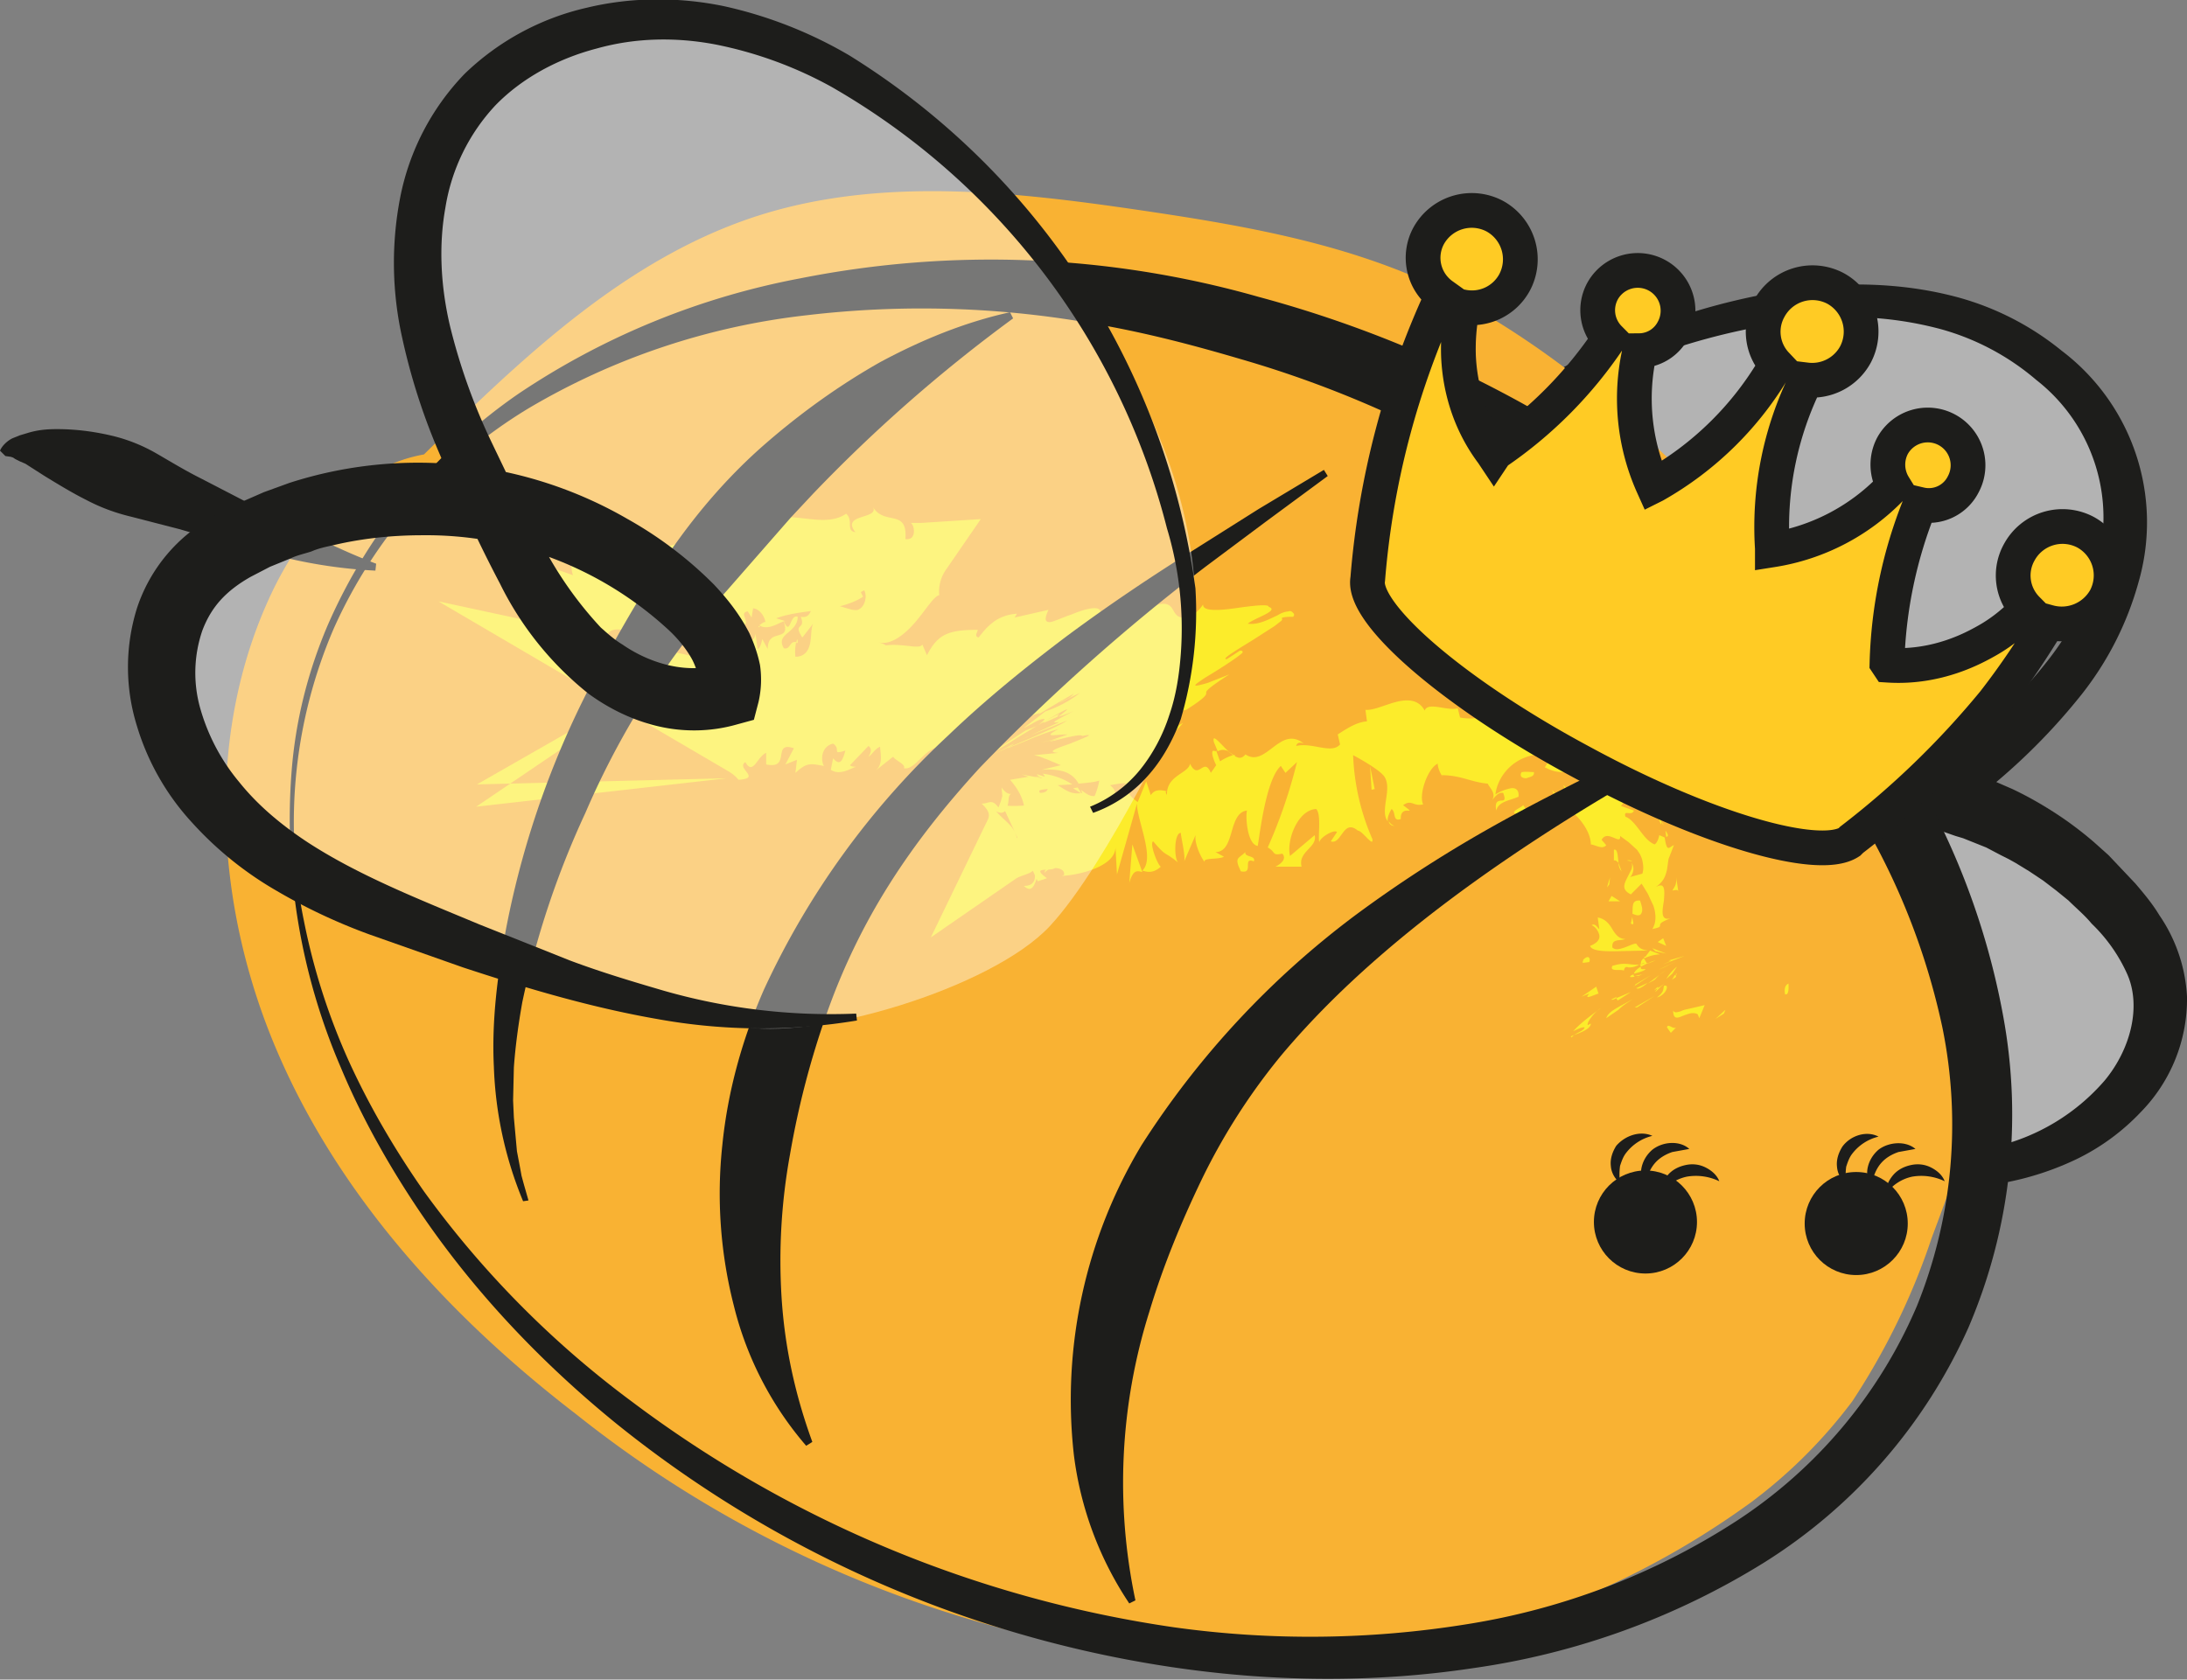 <svg xmlns="http://www.w3.org/2000/svg" xml:space="preserve" width="284.3" height="218.4" style="enable-background:new 0 0 284.3 218.4"><rect width="100%" height="100%" fill="#808080" stroke="none"/><style>.st0{opacity:.4;fill:#fff}.st1{fill:#1d1d1b}.st3{fill:#fcec2b}</style><path d="M247.1 151.8s37.7 1 33.3-24.6c-4.4-25.5-28.5-27-28.5-27s45.5-39.6 11.9-56.4S189 61.5 189 61.5l58.1 90.3z" class="st0"/><path d="M172.4 105.1a16 16 0 0 1-3.9-6.8c-.7-2.5-.8-5.2-.6-7.8.3-2.6.9-5.1 1.8-7.6.9-2.4 2-4.8 3.3-7 1.3-2.2 2.9-4.3 4.5-6.4a95 95 0 0 1 16.8-16 87.2 87.2 0 0 1 43.3-16.4c5.3-.3 10.6 0 15.9 1.3a36.6 36.6 0 0 1 14.5 7.2 28 28 0 0 1 10 30.1 41.2 41.2 0 0 1-7.4 14.6 80 80 0 0 1-11.1 11.4l-6 4.9-6.1 4.8a37.6 37.6 0 0 1-15.2 7.2c-2.9.5-6 .5-9.1-.1-3.1-.6-6.1-2.1-8.6-4.3l-1.7-1.5.5-2.3a14 14 0 0 1 1.3-3.4c.6-1 1.4-1.9 2.1-2.7 1.6-1.5 3.3-2.5 5-3.3a26 26 0 0 1 5.1-1.8c.8-.2 1.6-.5 2.5-.6l2.5-.5c3.4-.5 6.8-.8 10.2-.5 1.7 0 3.4.3 5.1.5l2.5.5c.8.2 1.7.3 2.5.6l2.4.7 2.4.8 1.2.4 1.2.5 2.3 1a47.3 47.3 0 0 1 10.6 6.9l1.9 1.7 3.5 3.7c1.1 1.3 2.2 2.6 3.1 4.1a20.6 20.6 0 0 1 3.6 10.6 21 21 0 0 1-6 15 28.7 28.7 0 0 1-8.3 6.1 37.7 37.7 0 0 1-9.5 3.1c-6.5 1.1-13 .7-19.2 0l-4.7-.6-4.6-.8-9.2-1.6.1-.8c6.2.2 12.4.6 18.6.7 6.2.1 12.3-.1 17.9-1.6a26.9 26.9 0 0 0 14.2-8.6c3.4-4.1 4.8-9.7 2.9-13.9a21 21 0 0 0-4.6-6.5c-.9-1.1-2-2-3-3l-1.6-1.3-1.7-1.3-1.8-1.2-1.8-1.1-.9-.5-1-.5-1.9-1-2-.8-1-.4-1-.3-2-.7-2.1-.5-2.1-.5-2.1-.4a39.4 39.4 0 0 0-12.6 0l-2.1.4-2 .5c-1.4.3-2.6.7-3.8 1.2-1.1.5-2.1 1.1-2.8 1.7l-.8.9-.4.9-1.2-3.9c2.5 2.5 6.7 3.5 10.9 2.9 1.1-.1 2.1-.4 3.1-.7a42.4 42.4 0 0 0 9.2-4.8l6-4.5 5.9-4.6c3.9-3.1 7.5-6.4 10.5-10.2 3-3.7 5.3-7.9 6.6-12.3a22.7 22.7 0 0 0-7.7-24.7 32.3 32.3 0 0 0-12.4-6.6 46.2 46.2 0 0 0-14.4-1.5 85.5 85.5 0 0 0-63.1 35.4 41.2 41.2 0 0 0-5.4 13.8 23 23 0 0 0 .2 7.4 15 15 0 0 0 3.4 6.5l-.6.7z" class="st1"/><path d="M54.8 59.4c13-12.8 26.6-25.9 43.9-31.4 15.8-5 32.9-3.1 49.3-.7 12.9 1.9 25.9 4.1 37.7 9.5a117.5 117.5 0 0 1 29.9 21.6C222.7 65 229.6 72 235 80c5.5 8.1 9.5 17.1 13.4 26.1 4.7 11.2 9.3 23 8.2 35.1-.6 6.8-3.1 13.4-5.5 19.8a90.4 90.4 0 0 1-10.3 21.2 65 65 0 0 1-13.1 13.1 110 110 0 0 1-77.7 20.3 151 151 0 0 1-75.1-31.7c-16.4-12.6-30.9-28.4-39-47.5s-9.3-41.6-.2-60.1c4.1-8.2 10.9-16 20-17.3" style="fill:#f9b233"/><path d="M232.1 129.3c.5.1.4-1.1.4-1.4-.8.3-.4 1.7-.4 1.4zM224.1 131.8l.2-.5-1.3 1.2zM217.5 131.4c0 1.1.5 1 1 .8l.5-.2.6-.2c.4-.1.8-.1 1.1.1l.2.5.7-1.7-2.6.6-.3.1-.2.1-.4.1c-.3.1-.5 0-.6-.2zM217.7 126.8c-.4.8-.6.7.1.3l.1-.2-.2-.1z" class="st3"/><path d="M217.8 126.9c.2-.1.2-.7 0 0zM216.6 127.3l.8-.7.6-.9c-.4.3-.9.8-1.4 1.6zM215 128.8l.5-.3c.1-.2.1-.3-.5.3zM216.4 127.9l-.9.6c-.2.3-.8 1 .4-.2l.5-.4zM216.3 128.2c-.1.5 0 .8-.9 1.5 1.2-.3 1.7-1.8.9-1.5zM216.7 133.6l.5.7.7-.7c-.4.3-1.1-.6-1.2 0zM216.5 126.2l-2.3 1.7.9-.5c.3-.3.5-.6 1.4-1.2zM214.2 127.8l-1.5.7c.3.2.9-.2 1.5-.7zM212.8 131l2.3-1.5-2.6 1.5h.3zM216.3 125.8l1.6-.8-2.3 1.1.7-.3zM216.2 125.4l2.8-1.1-2.1.6c.5 0 .4 0-.7.5zM215.8 125.1l1.2-.2-1.2.2zM212.5 128.2l2.1-1.4-2 1.2-.1.2zM212.5 128l.3-.4-.3.4zM212.5 128.2c-.2.1-.2.2 0 0zM212.3 129.9l-2 1.1c-.7.4-1.3.8-1.5 1.4l1.6-1.1c.5-.5 1.1-.9 1.9-1.4zM210.1 129.8l.2.3 1.7-1.1-1.9.8zM209.4 130h.3l.4-.2v-.1l.1-.1-.8.4zM213.9 126c-.7.1-.6-.1-.6-.3-.5.3-.8.6-.9.9.5-.1 1.5-.4 1.5-.6zM213.1 127c-.1 0-.1 0 0 0-.3.1-.3.2 0 0zM214.5 123.6h-.3.3zM212.1 126.8c-.4.3-.1.3.4.2-.1-.1-.2-.2-.1-.3l-.3.1zM215.2 124.9a3 3 0 0 0-1 .4l1-.4zM213.5 126.7s.1 0 0 0c.5-.2.3-.1 0 0zM213.5 126.7l-1 .2h.5l.5-.2zM206.9 120.3c.5.2.9.8 1 1.3.1.5-.2 1-1.2 1.4.2.6 1.5.7 3 .7l4.5-.1c-.5-.1-1-.1-1.5-.9-.4 0-.9.3-1.5.5s-1.2.4-1.6 0c-.1-1.2.9-.8 1.7-1.1-.8 0-1.2-.5-1.6-1.1-.4-.7-.9-1.5-2-1.7l.2 1.5c-.2-.1-.5-.8-1-.5zM213.7 124.4l.1.2a5 5 0 0 1 2-.5l-1.3-.5-.6.8h-.2zM213.3 125.4c-1.5.2-1.8-.4-3.7.2-.4.8 1 .4 1.5.6.1-.5.3-.5.6-.4.3 0 .8 0 1.4-.4.2.1.2.2.2.3l1-.5h-.1c-.2.1-.3.1-.2 0l-.7.2c.5-.3.4-.1.6-.1h.2l-.4-.7c-.3.2-.4.4-.4.8zM204.3 134.9l.3-.3c-.3.1-.5.2-.3.3zM204.5 134.1c.4-.2 1.2-.6 1.5-.5-.1.4-.8.6-1.4 1 .8-.3 2.2-.8 2.2-1.5l-.4.2c-.1-.2.2-.7.6-1.2.4-.5.9-.9 1.1-1-1.5 1.1-2.6 1.9-3.6 3zM207.8 129.2l-.3-.9-1.9 1.3 1-.4c-.8.9.5.2 1.2 0zM215.2 123.7l1.4.3-1.8-.7.4.4zM215.5 122.5l1.1.5-.4-1zM132.6 93.7l-.7.5.7-.5zM134 93.7l1.1-.8-1.1.8zM159.7 97.7c-1-.9-2.2-2.5-1.9-1.2l.5 1.2c.5-.3 1-.2 1.4 0zM140.1 102.4l-.6.1 1.1.7-.5-.8zM133.8 100.8l1.5-.2-1.5.2zM122.7 97.3l-.3 1.5c1-.3.4-.9.3-1.5zM198 94c-.8-.7-1.5-1-2.2-1.2 1.1.9 1.7 2.2 2.2 1.2zM151 78.1a3 3 0 0 0-1.4.7c.7-.2 1.2-.4 1.4-.7z" class="st3"/><path d="m193.2 92.6.5.3a4 4 0 0 1 2.2-.1c-.8-.6-1.7-1.1-2.7-.2zM98.8 81.5l-.2-.1c0 .2.1.2.2.1zM73.1 73.3l.9-.3c-.2-.1-.5 0-.9.3zM216 106.9c.4.8.2.1 0 0zM212.2 112c-.2-.1-.4-.2-.7-.1l.7.1zM187.4 100.8c.2.2.1.2 0 0zM216 108.4v-1.2 1.2zM216.5 108l.1.8c.2 0 .4-.1-.1-.8zM215.4 105.8l.5 1.4.1-.3-.6-1.1zM103.5 83.6h.2c0-.7-.1-.5-.2 0zM148.5 113.5c.1 0 .1 0 0 0v-.1.1zM146.8 114.8c.5-1.7 1-1.6 1.7-1.4l-1.3-3.6-.4 5z" class="st3"/><path d="m128.6 94.7-.3 1.3c-1.6 2.4-1.1 1.6-1.9 3.5 1-2.4 1.4-2.6 1.7-2.7.3-.2.6-.3 2.7-2.9l-.6 1-.3.2c-.8 1.2 0 .3 1.2-.9s2.7-2.6 2.9-2.3c0 .4-.6 1.1-1.5 1.8l2.2-1.4c.1.1-1.1 1-1.1.9l1.6-.5-.2.2a133 133 0 0 1 4.6-2.7c-.7.8-1 .6-1.9 1.2l2.7-1.3a15.3 15.3 0 0 1-4.5 2.4c-3.5 2.7-3.1 2.3-1.9 1.7.5-.3 1.2-.7 1.6-.7.3-.1.3.1-.8.9l-1.5.6-3.5 2.3c-.5.3-.8.6-2.5 1.5.9-.5 3-1.6 5-2.9 2-1.2 4-2.5 5.5-3.1-.5.4-.7.7 1.7-.3-3.5 1.8-2.4 1.4-1.8 1.4l-5 2.3.7-.3.6-.3 1.5-.6 3.2-1.3c-.8.6-4.5 2.2-7.6 3.5l-.1.1 2.7-1.1a31.3 31.3 0 0 1 3.9-1.4c-2.2 1.2-.5.7 1.2.7l-2 .7-1.7.4 2.8-.6-1.5.4c.5 0 1.4-.3 2.3-.5.9-.2 1.8-.4 2-.2 2-.4.1.3-1.6 1-1.7.6-3.2 1.1-1.5 1.2l-3.2.3c1 .2 1.2.4 1.6.5l1.9.8-2.5.6c1.2-.1 2.3 0 3.1.3.8.3 1.4.9 1.7 1.5 1.1-.1 2.2-.2 2.7-.4a9 9 0 0 1-.6 2c-.6.1-1.1-.3-1.8-.8l.2.4c-1.4.3-2.2-.4-3.2-1l1.9-.1a9 9 0 0 0-3.9-1.4c.2.1.3.3.3.4l-.9-.3c-.3 0 .1.2.6.5l-2.7-.5.9.3-2.4.4c.7.8 1.5 1.9 1.8 3.3.1.7.2 1.4 0 2.1-.2.8-.5 1.5-.9 2.2-.4-1.7-1.5-2.1-2.7-3.5 1 .5 1.3-.1 1.5-.8.2-.7 0-1.3.5-1.5-.5.2-1.1-.5-1.3-.8l.1 1.1-.2.7-.3.8c-.9-1.2-1.2-.5-2.2-.5 1 .9 1.1 1.5.8 2.1l-7.4 15.3 11-7.6c.7-.5 1.9-.6 2.4-1.2.3 1 .2 2.1-1.3 2.1 2 1.9 1.4-3.9 3.3-2.2-.3.1-.6 0-.6.5.7-1 2.8-.7 2.5.3l-.3.1c2.4-.1 7.1-1.3 7-3.8l.2 3.6 2.6-9.2c0 2.2 2.4 7.1.7 8.7.6.2 1.4.4 2.4-.5-.4-.2-1.5-3-1-3.3 1.9 2.2 1.2 1.1 3.3 2.8-.6-.4-.6-3.9.3-3.9 0 .5.7 3.3.4 3.8l1.6-3.7c-.4.7.4 2.8 1.1 3.7-.3-.6 1.9-.3 2.5-.7l-1.1-.6c2.6 0 1.6-5.1 4.1-5.4-.2.7 0 4.4 1.4 4.6.3-1.8 1.1-8.7 3-10.4l.6.9 1.5-1.4a66 66 0 0 1-3.8 11.1c1.1.6.5 1.1 1.9.8.7.8-.5 1.5-.9 1.7h3.4c-.5-2 2.1-2.5 1.7-4.1l-3.2 2.7c-.5-2 1-6 3.4-6.1.7.7.2 3.6.4 4.3.2-.7 2-1.7 2.3-1.3l-.8 1.2c1.4.5 1.6-3 3.5-1.4.6 0 2.1 2.3 1.9 1.1a30 30 0 0 1-2.5-10.9c.2.1 3.2 1.7 4 2.7 1.2 1.6-.6 4.5.5 5.9-.1-.5.3-1.3.5-1.6.6.4.1 1.7 1.2 1.3-.1-2.1 2.4-.2.3-1.8 1.1-.8 1.3.2 2.6-.1-.6-1.3.6-4.7 1.9-5.3 0 .5.3 1.2.5 1.5 2.5 0 3.8.9 6 1.1.2.5 1.1 1.2.6 2.1.3-.3.7-1 1.4-.9.4 1 .1 1-.3 1-.4.1-.8.1-.6 1.3.3-1.2 1.8-1.3 2.9-1.8.1-.9-.4-1.2-1-1.1a6 6 0 0 0-2 .8c.3-2.5 2.5-5 5.7-5.2 2.4.2.3 1.9.8 1.7.9.5 1.6.6 2.3.6.7 0 1.3-.2 1.9-.4.6-.2 1.2-.3 1.8-.1.6.2 1.1.7 1.5 1.7 0 1.1-.6 1.7-1.2 2.2-.6.4-1.3.8-1.6 1.3-.8-.3-1.1-.9-1.4-1.5-.3-.6-.5-1.2-1-1.5l.7 1.4c-.7.1-1.8-.1-2.1-.8.1.9 1.3 1.7 2.6 2.9 1.3 1.1 2.4 2.8 2.4 4.2.7.1 1.5.7 2 .1l-.6-.7c.4-.7 1-.5 1.5-.3s1 .5.9-.2l1.1.8 1.1 1c.3.4.6.9.7 1.4.1.5.2 1.1 0 1.7l-1.8.5c.3 0 .5-.4.6-.8.1-.4 0-.9-.3-1.2.2.2.2.5.1.9l-.6 1.2c-.4.8-.7 1.5.5 2.1l1.4-1.4.8 1.3.7 1.5c.2.5.3 1.1.3 1.6s-.1 1-.4 1.5c1-.2 1-.3 1-.5s.1-.4 1.4-.9c-1.4.4-1.1-1-.9-2.3.1-1.4.2-2.6-1.3-1.6 1.3-.8 1.5-1.6 1.7-2.4l.2-1.4.7-1.8c-.6.2-.9 1.1-1.2-1l-.7-.3v-.1.1c-.1-.1-.1-.1 0 0-.1.5-.3 1-.6 1.2-.8-.3-1.4-1.1-2-1.9-.6-.8-1.2-1.5-1.8-1.7-.3-1 .8 0 1.1-.8l-1.7-.6c.5-.4.6-1.4.7-1.9.1-.6.4-1 1.6-.1l-1.5-1.9c-.4-1.5-1.7-3.1-3-3.3-.7-.9-3.1-.2-1.7-.7-1.1-.4-2.3-.7-3.4-.9l.1-.3c-1.5-.8-3.3-.9-5.1-1a7.9 7.9 0 0 1-4.9-1.7c-1.1.3-2.1.6-3.7.3l-.3-1.2c-1.3.4-3.9-.9-4.3.3-.8-1.5-2.3-1.5-3.8-1.1-1.5.4-2.9 1.1-3.9 1l.2 1.5c-1.3.1-2.4.8-3.8 1.7l.3 1.3c-1.1 1.3-3.6-.3-5.7.2.1-.5.6-.5 1-.3-3.1-2.5-4.9 3.2-7.6 1.4-.5.6-.9.5-1.4.2l.1-.1h-.2l-.9-.6.8.6c-.4.1-1.1.4-1.7.8l-.5-1.4-.1.1c-.7-.4-.4.8.1 1.8l-.7 1c-.9-2.2-1.6 1.1-2.7-1.2-.2 1.3-3.1 1.5-3 4.1-.1-.3-.3-.4 0-.5-.8-.2-1.6-.3-2.1.5l-.6-1.8-1.1 2.7c-1.2-.9-1.7-1.5-1-3.1-1.9 2.6-1.7 1.2-3.3 3.6l-.1-1.2c-.7.2-1.5 1.9-2.1 1.1-1.8-1.8-6.8.6-11.1 0l4.6 9.9 1.2-.4c-2.9-2.1 2.5-.1.9-2.3.7.5 1.8.2 1.4 1.4 1-1.4 2.1-2 3.1-2.7 1-.7 1.7-1.4 1.4-2.7 1.1.1.6 1.1 1.3 1.1 0-.3.1-1.1.8-1.1.7 0 .3.7.2 1.2 2.6-2.6 0-3.8-2.4-4.7 2.3-.6 2.7-1.3 1.5-2.3 1.3-.2 3-.7 2 .7.4-.3 1.9-1.4 3-2.5s1.7-2 .3-2c.9-.2 1.1-1 1-1.1 1.6-1.6 2-1.8 3.2-3.2l-.9.5c-1.6 0-1.5-.2-1-.6.5-.4 1.6-1 1.9-1.5l.4-.1c2.7-1.7 2.6-2 2.6-2.2 0-.2-.1-.4 3-2.4l-2.8 1.1c-2.4.7-1.8.3-.3-.7 1.5-.9 3.9-2.4 4.8-3.2.1-.2 0-.3-.3-.3l-1.7 1.1c-.9.1 1.3-1.2 3.4-2.5l2.8-1.8.9-.7.1-.2-.1-.1c.1-.2 1.2-.2 1.5-.2.3-.3 0-.5-.1-.6-.1-.1-.3-.2-.5-.1a3 3 0 0 0-1.4.5c-1.1.5-2.5 1.3-3.9 1.1 1-.8 4.2-1.7 2.7-2.2.1-.4-2.3-.1-4.4.2-2.1.3-4.2.4-4.1-.5-.5.7-1 1.4-2.6 1.7-.9 0-1.1-.7-1.5-1.3-.5-.6-1.3-.8-3.3.3 0-.2.2-.4.4-.6-.9.3-2.1.4-3.4.7-1.3.4-2.5.8-3.5 1.5 1.7-2.5-.8-2-3.2-1-1.2.4-2.2.9-2.8 1-.6 0-.8-.3-.2-1.6l-4.4 1 .3-.5c-1.4.1-2.5.6-3.2 1.2-.8.6-1.3 1.3-1.8 1.9-.6-.2-.1-.7-.1-1-3.9 0-5.2.6-6.6 3.3l-.6-1.4c-.2.5-1.4.2-2.8.1s-3-.1-4.1 1.1l.1-.7c-1.3 1.2-3.3.6-4.9.3-1.6-.3-2.9-.2-3 2.6l-1.8 1.6c2.7.1-.1 2.4 1.1 3.2-.5.2-1.3-.1-1.7-.5-.4-.5-.6-1 0-1.2l.2.2c.2-2.8-3.3-.8-3.3-2.7h-2.1l-2.1-.2 1.7 9.8c3.9-1.3 7.9-2.5 11.2-4.7l-1.8-1.5 1.6-1c.7.1 1.6 1 .4 1.7 1.4.6 1.3-2.2 1-2.6 1.3-.5 1.5.2 1.5.9-.1.7-.4 1.5-.1 1.3l.8-.8h-.4c.2-1.3-.4-2.1 1-3 1.1-.4 1.3.7 1.7.5.1.1.3.1.5-.4l1.9-1.6-1.9-.6c.2-1.3 1.7-1.5-.5-2.1 1.6.5 3.4-.9 4.8-2.5s2.5-3.5 3.2-3.6a5 5 0 0 1 1-3.5l4.4-6.4-7.8.5h-1.3c.5.3.8 2.3-.7 2.1.3-4.1-2.8-1.6-4.3-4.3 1.2 1.8-4.2.9-2.2 3.4-1.3-.2-.2-1.5-1.2-2.4-2.8 1.9-6.6-.3-10.2.7 0 .5.7 1.3.1 2.1l-2.3-2.3c-.7.4-.2 3.1-1.8 1.5.3.4.6 1 .2 1.3-3.7-.7-7.3.4-10.8 1.4-3.6 1-7.1 1.7-11.2.2 1.2.8.6 1-.1 1.2.5.1.3 1.3.6 1.9l-3.4-1.2c0 2.1-3.1 1-2.9 2.9l.8-.6c-.6 2.5 3 4.4 3.6 7.2.3-1.4 1.5-.7 2.7-.2 1.2.5 2.4.9 3.1-1.1.6.5-.2 1 .2 1.6.3-1.3.9-1.7 2.3-1.5l-.1.3c3.5-1.1 5.2-.2 9.3-.2l-.6-1.3c.9 0 1.2.4 1.6.7.6-2.3-2.4.3-2-2.2 1.7 2.6 6.1-1.1 7.4 2.1 1.3-.2-.6-1.6.7-1.8l.5.8.2-1.2c.9.1 1.5 1.1 1.6 1.8-.2-.1-.6.3-.8.4 1.3.9 3.1-.8 3.5-.5l-1.3-.4c3.5-1.3 8-.7 11.3-2.8l-.3-.6c2.6-1.5 2.2.5 5.1-.3v.3c.5-.7 1.3-1.1 2.1-1.1-.7.8 1.5 1.4.6 2.4l.8-.5-5.5-9.4c-.2 1.9.4 1.1 1.3 3.7l-1.2-.3c.4 1.1.9 1.5.2 2.8 0-1.5-1.9-.4-2.1-2.1-1.8.4-2 1.5-2.3 2.5-.2 1-.5 1.7-2.2.9.6 1.5 1.4 1.4 2 1 .6-.4 1-1.1 1-.6 1.2.2 1 2.4 0 2.9-.8.7-3.9-1.6-5.6-.1.2-.1 0-.3.2-.5-1.1 0-.6 1.9-2.2 1.6.7 1.8-1.1.7.2 2.7l1.4-1.8c-.3.6-.2 1.7-.4 2.6-.2.9-.7 1.7-1.9 1.7a6 6 0 0 1 .1-1.9c-.9-.2-.7 1-1.6.8-.6-1-.1-1.5.5-2s1.3-1.1 1.3-2.1c-1.1-.4-.9 2.8-1.9.4.6 1.6.1 1.8-.6 2-.6.2-1.4.3-1.4 1.8l-.7-1.3c-.1.3-.2 1.1-.6 1.3l-.3-2c-.1 1-.8 1-1.5.9-.7-.1-1.4-.3-1.8.3 2.1-1.2 1.3 1.3 2.7 1.7-.9 1.6-1.8 1-2.7.2-.9-.7-1.9-1.6-3.2-.8l-29.8 20.2 32.6-3.7h.1-.1L62 102l29.9-17.1c.4-.2 1.8.2 1.4 1l-1-.1L57 78.2l37.7 22.1c.5.3 1 .7 1.3 1.1 3.1-.2-.4-1.5.9-2.3 1 1.8 1.5-.7 2.7-1.2v1.5c3.3.7.7-3.1 3.6-2.1l-1.1 2.1 1.5-.6-.2 1.7c1.5-1.4 2-1.2 3.7-.9-.5-1-.2-2.6 1.2-2.9 1.1.7-.3 1.5 1.6.9-.3 1-.6 2.2-1.6 1l-.3 1.5c1.2.8 2.6-.2 3.3-.4-.3 0-.6 0-.8-.2l2.4-2.5c.5.4.3.9 0 1.4.5-.3.8-1 1.5-1.3.1 1.2.4 2.4-.7 3.2l2.4-1.9c.3.5 1.7 1 1.4 1.5 1.6.3 2.9-3.1 5-2.7 0-.2.2-.5.5-.8h2.3l.1.1c.3.1.4 0 .7-.9l.2 2.1.2-1.7c0-.7 0-1.5.6-2.1 1-1-.2 1.9-.1 2.5.3-.6.8-1.6 1.3-2.2.5-.6 1-.8.8.1-.2.5-.2.2-.5.4zm9.1-1.6c-.9.4-3.2 1.5-1.4.4 3.7-2.1 2.3-1.1 1.4-.4zm-2.5 10c-.3-.4.1-.4 1-.5-.1.3-.4.5-1 .5zm74.6-2.9c-.6-1.2-.4-.7 0 0zm1.4 2.3c.3.1.5-.1.5-.3-.4.1-.8-.3-1.2-.9-.1.5-.1.9.7 1.2zm-97.1-14.9h-.5c.3-.9.4-.5.5 0z" class="st3"/><path d="m134.5 101 1.1.1c-.2-.1-.6-.2-1.1-.1zM122.8 97s-.1 0 0 0l-.1.3.1-.3zM181.3 107.4c-.4-.1-.6-.4-.8-.6.1.3.3.6.8.6zM218.2 116.1l-.3-2c.1 1-.3 1.3-.5 1.7.3 0 .8-.3.8.3zM205.8 124.8c.1.1-.2.3 0 .4l.8-.1c.2-.5-.1-1-.8-.3zM213.2 117.1c-1.2-.1-.9.9-1 1.9v-.2c.8.4 1.1.2 1.2-.1.2-.4 0-1-.2-1.6zM212.2 119.2l-.2.9c.6.3.2-.3.2-.9zM213.8 104.8c0 .7 1.5-.5 1.3.1.9-.1-.1-.8-.9-1.1-.4-.1-.8-.2-.9 0-.2.1-.1.4.5 1zM209.1 117.2h1.5l-1.1-.7-.4.7zM209.8 110.5v1.4c.2-.1.4.1.6.3-.1-.8-.1-1.9-.6-1.7zM210.4 112.2c0 .5.2.9.4 1.1l-.4-1.1zM208.9 115.4l.3-.4.1-.9-.2.6-.2.7zM199.4 100.4c-.5 0-1-.1-1.6 0-.3.5 0 .8.6.8.5-.2 1.1-.2 1-.8zM201.3 105.9c-.1-.4.1-.7.1-1.3l-1 1.6.9-.3zM198 104.7c-.3.4-2 .9-.7 1.2.3-.4 1.5-.3.7-1.2zM178.3 102.7l.4-.1-.6-3zM161.3 113.3c1.8.4.1-1.9 1.7-1.3.3-.8-1.3-.5-1.1-1.2-.9.9-1.5.6-.6 2.5zM161.9 110.8l.4-.6-.4.6zM68.8 72.7l-1.3-.3 1 .8zM67.3 75.4l-.8-1.8-.2 1.9c.3-.2.7-.4 1-.1zM129.2 98.1l1.2-.6c1.3-.6 1.3-.7 1.4-.8l-2.6 1.4zM129.6 96.2l2.1-2.2-2.1 2.2zM126.5 99.1l.1-.3c-.1.4.4-2.1-.1.3z" class="st3"/><path d="M43.4 81.7a63.6 63.6 0 0 0-3.9 38 84 84 0 0 0 5.9 18.4c2.7 5.9 6 11.5 9.7 16.8a125.8 125.8 0 0 0 27.1 27.4 154 154 0 0 0 70.4 29.3 128 128 0 0 0 38.1-.4 90.4 90.4 0 0 0 35-13.4 62.7 62.7 0 0 0 23.5-28 63 63 0 0 0 3.3-36.2 90.5 90.5 0 0 0-15-33.9A131 131 0 0 0 195.9 62a140.8 140.8 0 0 0-34.6-15.3c-6.1-1.8-12.2-3.4-18.5-4.5a127.4 127.4 0 0 0-38-1.2 90.9 90.9 0 0 0-36.1 12.1 64 64 0 0 0-25.3 28.6zm-.8-.4a71.1 71.1 0 0 1 24.8-30.1 98.2 98.2 0 0 1 36.6-15 127.2 127.2 0 0 1 59.6 2.4 152.7 152.7 0 0 1 53.7 26.6c10.6 8.3 20 18.2 27.6 29.4a97 97 0 0 1 15.5 37.5 70.4 70.4 0 0 1-4.5 40.5 69.4 69.4 0 0 1-26.6 30.6 97.5 97.5 0 0 1-37.7 13.7c-13.2 2-26.7 1.8-39.8-.2a150.3 150.3 0 0 1-71.7-31.6c-10.2-8.3-19.3-18-26.5-29-3.6-5.5-6.8-11.3-9.3-17.3a81.5 81.5 0 0 1-6.4-38.4c.5-6.6 2.1-13 4.7-19.1z" class="st1"/><path d="M48.8 74.2a64 64 0 0 1-13-2l-6.3-1.6-6.2-1.8-6.2-1.6c-2.1-.5-4-1.2-5.9-2.2-1.8-.9-3.6-2-5.4-3.1l-2.5-1.6-.7-.3-.6-.3-.3-.2-.3-.1-.7-.1-.7-.7c.3-.7 1-1.3 1.6-1.6l1-.4 1-.3c1.3-.4 2.5-.5 3.8-.5 2.4 0 4.7.3 6.9.8s4.2 1.3 6.1 2.4c1.9 1.1 3.7 2.2 5.7 3.2L37.3 68c3.8 1.9 7.6 3.8 11.6 5.3l-.1.9zM172.6 61.9l-8 5.9-7.9 5.9a260.5 260.5 0 0 0-29.3 26.1c-4.4 4.8-8.4 9.8-11.8 15.2a83.2 83.2 0 0 0-8.2 17 112 112 0 0 0-4.7 18.1 77 77 0 0 0-1.1 18.6c.4 6.3 1.7 12.5 4 18.8l-.8.5a44 44 0 0 1-9.4-18.2 58.8 58.8 0 0 1-1.5-20.9c.7-7 2.6-13.8 5.4-20.2a105.4 105.4 0 0 1 24-33.1c4.9-4.7 10.1-8.9 15.4-12.9 5.4-4 10.9-7.7 16.5-11.2l8.4-5.3 8.5-5.1.5.8zM68 156.2a50 50 0 0 1-3.8-17.5c-.3-6 .5-12.1 1.6-18A116.8 116.8 0 0 1 78 86.8c2.9-5.3 5.9-10.6 9.4-15.5 3.5-5 7.5-9.6 12.1-13.6s9.6-7.6 14.9-10.6c5.4-2.9 11-5.2 16.9-6.5l.4.8a197.8 197.8 0 0 0-26 22.8l-2.9 3.1-2.8 3.2-2.8 3.2-2.8 3.2a106.6 106.6 0 0 0-18.3 28.8 114.5 114.5 0 0 0-8.2 24.6c-.5 2.8-.9 5.7-1.1 8.5l-.1 4.3.1 2.2.2 2.2.2 2.2.4 2.1.2 1.1.3 1.1.6 2.1-.7.1z" class="st1"/><circle cx="213.9" cy="158.9" r="6.7" class="st1"/><circle cx="241.3" cy="159.1" r="6.7" class="st1"/><path d="m229.5 91.6-8.6 4.9-8.6 4.9c-5.7 3.3-11.3 6.8-16.7 10.5-5.4 3.7-10.6 7.6-15.5 11.8-4.9 4.2-9.5 8.7-13.6 13.6a81 81 0 0 0-10.2 15.9c-2.7 5.6-5.1 11.4-6.9 17.4a74 74 0 0 0-1.8 37.5l-.8.4a44.7 44.7 0 0 1-7.2-19.3 64.2 64.2 0 0 1 8.8-40.3 113.8 113.8 0 0 1 27.8-29.9c5.4-4 11.1-7.7 16.9-11 5.8-3.3 11.8-6.3 17.7-9.2l9-4.2 9.1-4 .6 1z" class="st1"/><path d="M153.9 91.1s10.2-28.6-22.2-62.6S71.3 2.3 61.6 9.7 55 41.5 55 41.5l9.7 25.8s-37.6-9.1-44.5 13.1 16.1 34.2 27 38.9 39.7 12 48.9 14.1c9.2 2.1 32.8-4.8 40.4-13s17.4-29.3 17.4-29.3z" class="st0"/><path d="M141.7 104.9c2.5-1 4.8-2.7 6.5-4.8 1.7-2.1 3-4.6 3.8-7.1.9-2.6 1.3-5.3 1.5-8a45 45 0 0 0-1.8-16.3 92.5 92.5 0 0 0-43.6-57.4 52.2 52.2 0 0 0-15-5.5c-5.2-1-10.5-.9-15.5.5-5 1.3-9.7 3.8-13.2 7.4A25.3 25.3 0 0 0 57.9 27c-.9 5-.6 10.3.6 15.4a78 78 0 0 0 5.4 15.1l3.6 7.5 3.8 7.3a48.8 48.8 0 0 0 6.8 9.3c.9.8 1.8 1.6 2.8 2.2 3.9 2.7 8.7 3.8 12.5 2.6l-2.7 2.9c.2-1 0-2.1-.7-3.5-.7-1.3-1.8-2.7-3.1-3.9a46.4 46.4 0 0 0-32-12.3c-3.9 0-7.8.4-11.6 1.3-.9.2-1.9.4-2.8.8-.9.3-1.9.5-2.7.9l-2.7 1.1-2.5 1.3c-1.6.9-2.9 1.9-3.9 3s-1.8 2.4-2.4 4a17 17 0 0 0-.3 10 26 26 0 0 0 5.1 9.7c2.4 3 5.4 5.5 8.7 7.7 6.7 4.4 14.6 7.5 22.5 10.8l11.8 4.7c4 1.5 8 2.7 12.1 3.9a78.6 78.6 0 0 0 25.1 3l.1.9a75.7 75.7 0 0 1-26-.2c-8.6-1.5-17-4-25.2-6.7L48 121.5a73.9 73.9 0 0 1-12.1-5.7A45.3 45.3 0 0 1 25 107a32.2 32.2 0 0 1-7.2-12.6 25.7 25.7 0 0 1 0-15.3 21 21 0 0 1 10.1-12l3.2-1.7 3.2-1.4 3.3-1.2a54.4 54.4 0 0 1 44 4.7A51 51 0 0 1 92.8 76c1.7 1.8 3.3 3.8 4.6 6.3.6 1.3 1.1 2.7 1.4 4.2a13 13 0 0 1-.2 4.8l-.6 2.3-2.2.6c-3.5 1-7.1 1-10.4.2-3.3-.8-6.3-2.3-8.9-4.2A42 42 0 0 1 65 75.9a180.1 180.1 0 0 1-7.2-15.4A82 82 0 0 1 52.3 44a44.7 44.7 0 0 1-.3-18.2 32 32 0 0 1 8.4-16.2A33.6 33.6 0 0 1 76.3 1c5.8-1.4 12-1.4 17.8-.2a56 56 0 0 1 16.3 6.4 97 97 0 0 1 45 69.3 49.5 49.5 0 0 1-1.9 17c-1 2.7-2.4 5.3-4.3 7.4a17.2 17.2 0 0 1-7.1 4.8l-.4-.8z" class="st1"/><path d="M185.7 30.7a6.4 6.4 0 0 1 8.6-2.6 6.4 6.4 0 0 1 2.6 8.6 6.3 6.3 0 0 1-6.8 3.2v.2a27 27 0 0 0-.5 6.3c.1 1.9.5 7.3 4.4 12.5l.2.3.2-.3A54.7 54.7 0 0 0 209.2 44a5.2 5.2 0 0 1-.9-6.1 5.2 5.2 0 0 1 9.2 5 5 5 0 0 1-4.4 2.7v.3a27.7 27.7 0 0 0 1.8 17.3l.2-.1a42.2 42.2 0 0 0 15.8-15.7 6.2 6.2 0 0 1-.9-7.3 6.4 6.4 0 0 1 8.6-2.6 6.4 6.4 0 0 1 2.6 8.6 6.4 6.4 0 0 1-6.4 3.3 43 43 0 0 0-4.4 21.9v.2a27.4 27.4 0 0 0 15.5-8.1l.3-.2a5.3 5.3 0 0 1-.2-5.2 5.2 5.2 0 0 1 9.2 5 5 5 0 0 1-5.6 2.6 59.1 59.1 0 0 0-4.3 20.6l.2.3c6.4.4 11.2-2.3 12.8-3.2 2.3-1.3 3.9-2.8 5-3.9l.2-.2a6.2 6.2 0 0 1-1-7.4 6.4 6.4 0 0 1 8.6-2.6 6.4 6.4 0 0 1 2.6 8.6 6.5 6.5 0 0 1-7.4 3.1c-2 3.3-4.3 6.8-7.1 10.4a112.9 112.9 0 0 1-18.5 17.9l-.3.3c-4 2.6-18.8-1.7-34.8-10.4-16.6-8.9-28.6-19.3-27.8-23.8a108.4 108.4 0 0 1 9.7-36.9 6 6 0 0 1-1.8-7.7z" style="fill:#ffcb24;stroke:#1d1d1b;stroke-width:4.517;stroke-miterlimit:10"/><path d="M252.8 153.6a7 7 0 0 0-4.2-.6 5.6 5.6 0 0 0-3.4 2.2c-.1-.8.3-1.7.9-2.4.6-.7 1.4-1.1 2.3-1.3.9-.2 1.8-.1 2.6.3s1.5 1 1.8 1.8zM249 149.4l-2.2.4c-.6.2-1.2.5-1.7.9s-.9.9-1.2 1.5c-.3.6-.5 1.3-.6 2.1-.5-.7-.7-1.6-.5-2.5.2-.9.7-1.7 1.4-2.3 1.3-1 3.5-1.2 4.8-.1zM244.2 147.8a6.1 6.1 0 0 0-3.4 2.2c-.4.5-.6 1.1-.8 1.7a8 8 0 0 0 0 2.2 3 3 0 0 1-1.2-2.2c-.1-.9.2-1.8.7-2.6 1.1-1.5 3.2-2.1 4.7-1.3zM223.5 153.6a7 7 0 0 0-4.2-.6 5.6 5.6 0 0 0-3.4 2.2c-.1-.8.3-1.7.9-2.4.6-.7 1.4-1.1 2.3-1.3.9-.2 1.8-.1 2.6.3s1.5 1 1.8 1.8zM219.6 149.4l-2.2.4c-.6.2-1.2.5-1.7.9s-.9.9-1.2 1.5c-.3.6-.5 1.3-.6 2.1-.5-.7-.7-1.6-.5-2.5.2-.9.7-1.7 1.4-2.3 1.4-1.1 3.6-1.2 4.8-.1zM214.8 147.7a6.1 6.1 0 0 0-3.4 2.2c-.4.5-.6 1.1-.8 1.7a8 8 0 0 0 0 2.2 3 3 0 0 1-1.2-2.2c-.1-.9.2-1.8.7-2.6 1.2-1.4 3.2-2 4.7-1.3z" class="st1"/></svg>